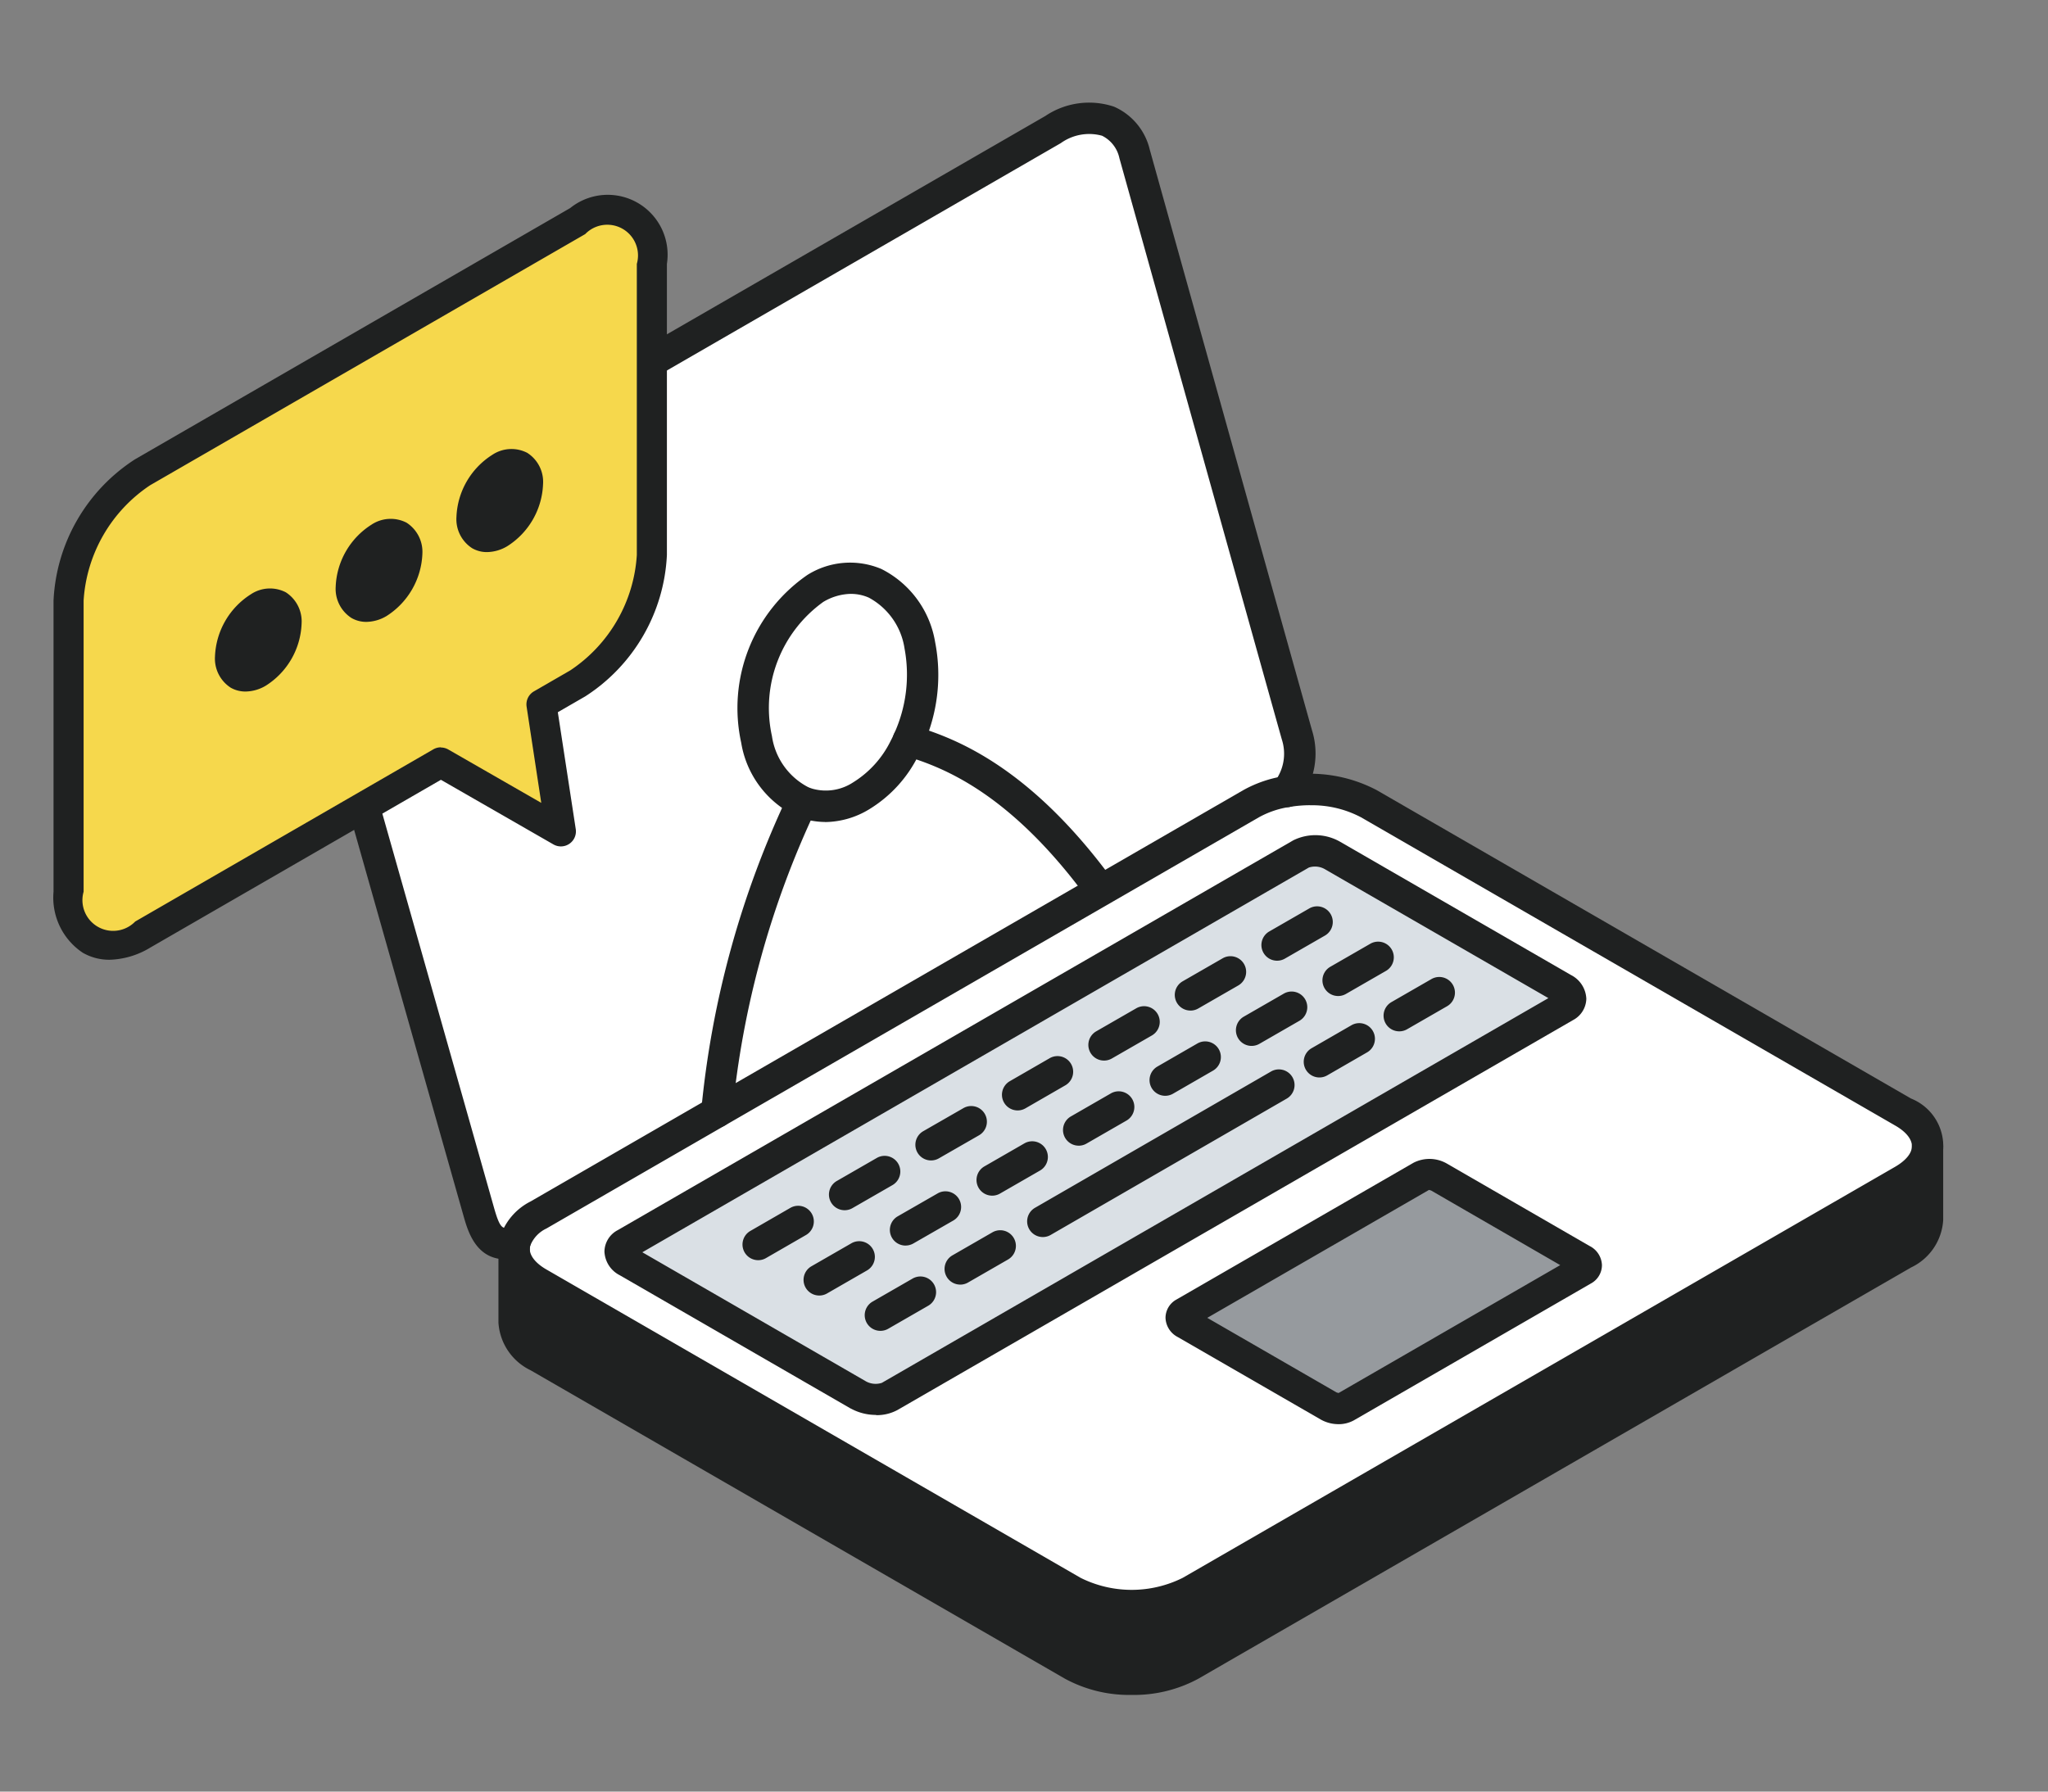 <svg xmlns="http://www.w3.org/2000/svg" width="80" height="70"><rect width="100%" height="100%" fill="#808080" stroke="none"/><path d="M12.868 21.599a2.567 2.567 0 00-.807 1.949 1.722 1.722 0 00.054.551l6.593 23.27c.237.832.5 1.383 1.4 1.178a1.8 1.8 0 01.921-1.073L48.87 31.403a4.1 4.1 0 011.384-.473 2.416 2.416 0 00.4-2.2c-.234-.818-6.106-21.861-6.344-22.711-.4-1.423-1.7-1.812-3.185-.955L13.614 20.947a2.811 2.811 0 00-.746.652" fill="#fff"/><path d="M20.08 48.799v2.882a1.619 1.619 0 00.951 1.329l20.874 12.051a5.076 5.076 0 004.6 0L74.343 48.99a1.616 1.616 0 00.951-1.326v-2.882a1.616 1.616 0 01-.951 1.326L46.505 62.179a5.076 5.076 0 01-4.6 0L21.031 50.128a1.619 1.619 0 01-.951-1.329" fill="#1f2121"/><path d="M20.11 48.549a1.133 1.133 0 00-.03.252 1.62 1.62 0 00.951 1.33l20.874 12.048a5.075 5.075 0 004.6 0l27.838-16.072a1.4 1.4 0 000-2.655l-20.874-12.05a4.679 4.679 0 00-2.3-.551 5.375 5.375 0 00-.911.078 4.221 4.221 0 00-1.384.473L21.031 47.473a1.783 1.783 0 00-.921 1.073m4.408.756c-.357-.209-.4-.522-.086-.7l26.389-15.236a1.351 1.351 0 011.217.051l9.018 5.206c.357.209.4.519.086.7L34.752 54.56a1.365 1.365 0 01-1.219-.051zm21.785 2.407c-.205-.119-.227-.3-.051-.4l9.259-5.343a.769.769 0 01.692.025l5.587 3.228c.209.115.231.3.051.4l-9.259 5.346a.773.773 0 01-.692-.029z" fill="#fff"/><path d="M24.432 48.601c-.31.18-.27.494.087.7l9.016 5.206a1.364 1.364 0 001.219.05l26.39-15.235c.313-.184.27-.494-.087-.7l-9.018-5.206a1.351 1.351 0 00-1.218-.05z" fill="#dae0e5"/><path d="M46.253 51.306c-.177.1-.155.285.051.4l5.588 3.224a.772.772 0 00.692.029l9.259-5.346c.18-.1.158-.285-.051-.4l-5.588-3.228a.77.77 0 00-.692-.025z" fill="#969a9e"/><path d="M34.222 55.292a1.706 1.706 0 00.834-.2l26.393-15.237a.968.968 0 00.517-.835 1.094 1.094 0 00-.6-.925l-9.022-5.209a1.946 1.946 0 00-1.826-.053L24.125 48.066a.963.963 0 00-.514.833 1.091 1.091 0 00.6.927l9.02 5.208h.005a2.044 2.044 0 00.987.249m26.261-16.285L34.447 54.03a.781.781 0 01-.609-.052l-8.747-5.05 26.036-15.032a.773.773 0 01.6.05z" fill="#1f2121"/><path d="M44.207 63.342a5.277 5.277 0 002.605-.634l27.837-16.071a2 2 0 000-3.716l-20.872-12.05a5.6 5.6 0 00-3.624-.546 4.81 4.81 0 00-1.585.546L20.725 46.943a2.367 2.367 0 00-1.212 1.467 1.736 1.736 0 00-.045.389 2.222 2.222 0 001.257 1.859l20.874 12.051a5.265 5.265 0 002.608.634m6.96-31.88a4.1 4.1 0 011.994.468L74.04 43.982c.41.236.645.527.645.8s-.235.558-.646.8l-27.84 16.067a4.47 4.47 0 01-3.987 0L21.34 49.598c-.41-.237-.645-.528-.645-.8a.558.558 0 01.014-.116 1.245 1.245 0 01.633-.681L49.181 31.93a3.6 3.6 0 011.182-.4 4.8 4.8 0 01.807-.069" fill="#1f2121"/><path d="M52.279 55.645a1.234 1.234 0 00.607-.151l9.262-5.348a.817.817 0 00.428-.715.87.87 0 00-.488-.751l-5.577-3.222a1.366 1.366 0 00-1.3-.025l-9.264 5.346a.819.819 0 00-.419.707.879.879 0 00.476.753l5.588 3.224a1.4 1.4 0 00.693.181m8.661-6.214l-8.663 5c.007-.009-.056-.016-.08-.029l-5.044-2.911 8.664-5c0 .007.059.015.083.027z" fill="#1f2121"/><path d="M44.207 66.223a5.277 5.277 0 002.605-.634l27.837-16.066a2.195 2.195 0 001.257-1.856v-2.882a.612.612 0 00-1.224 0v2.882c0 .268-.235.558-.646.8L46.199 64.531a4.473 4.473 0 01-3.987 0L21.34 52.48c-.41-.237-.645-.528-.645-.8v-2.882a.612.612 0 10-1.224 0v2.882a2.22 2.22 0 001.257 1.859L41.601 65.59a5.263 5.263 0 002.608.633" fill="#1f2121"/><path d="M19.75 49.203a2.251 2.251 0 00.5-.06.612.612 0 00-.271-1.194c-.335.075-.436.1-.678-.75l-6.592-23.268a1.114 1.114 0 01-.032-.35.6.6 0 000-.066 1.94 1.94 0 01.635-1.49l.033-.037a2.227 2.227 0 01.58-.512L41.438 5.592a1.9 1.9 0 011.61-.289 1.27 1.27 0 01.679.878s6.164 22.084 6.346 22.715a1.8 1.8 0 01-.3 1.667.612.612 0 00.984.729 3.031 3.031 0 00.5-2.735c-.179-.626-6.343-22.706-6.343-22.706a2.445 2.445 0 00-1.395-1.682 3.065 3.065 0 00-2.686.363L13.307 20.416a3.4 3.4 0 00-.9.774 3.136 3.136 0 00-.964 2.357 2.314 2.314 0 00.077.714l6.594 23.273c.162.565.477 1.668 1.632 1.668m20.989-.869a.607.607 0 00.306-.082l9.219-5.325a.612.612 0 10-.612-1.06l-9.219 5.325a.612.612 0 00.307 1.142m-3.222 1.859a.609.609 0 00.3-.082l1.563-.9a.612.612 0 00-.611-1.061l-1.563.9a.612.612 0 00.306 1.142m-3.118 1.807a.61.61 0 00.306-.082l1.563-.9a.612.612 0 00-.613-1.06l-1.563.9a.612.612 0 00.307 1.142m20.268-11.702a.613.613 0 00.306-.082l1.563-.9a.612.612 0 00-.613-1.06l-1.563.9a.612.612 0 00.307 1.142m-3.12 1.802a.613.613 0 00.306-.082l1.56-.9a.612.612 0 00-.612-1.06l-1.56.9a.612.612 0 00.306 1.142m.732-3.182a.609.609 0 00.306-.082l1.563-.9a.612.612 0 00-.613-1.06l-1.563.9a.612.612 0 00.307 1.142m-3.38 1.949a.614.614 0 00.306-.082l1.563-.9a.612.612 0 00-.613-1.06l-1.563.9a.612.612 0 00.307 1.142m.995-3.329a.61.61 0 00.306-.082l1.564-.9a.612.612 0 00-.613-1.06l-1.563.9a.612.612 0 00.306 1.142m-3.379 1.949a.609.609 0 00.3-.082l1.564-.9a.612.612 0 00-.611-1.061l-1.564.9a.612.612 0 00.306 1.142m-.986 3.33a.608.608 0 00.306-.082l1.56-.9a.612.612 0 10-.612-1.06l-1.56.9a.612.612 0 00.306 1.142m-2.389-1.376a.611.611 0 00.306-.082l1.564-.9a.612.612 0 00-.613-1.06l-1.564.9a.612.612 0 00.307 1.142m-.991 3.326a.61.61 0 00.305-.082l1.563-.9a.612.612 0 10-.611-1.061l-1.563.9a.612.612 0 00.306 1.142m-2.385-1.377a.608.608 0 00.306-.082l1.56-.9a.612.612 0 00-.612-1.06l-1.56.9a.612.612 0 00.306 1.142m-.994 3.33a.607.607 0 00.306-.082l1.564-.9a.612.612 0 00-.613-1.06l-1.563.9a.612.612 0 00.306 1.142m-2.388-1.376a.612.612 0 00.306-.082l1.567-.9a.612.612 0 10-.612-1.06l-1.567.9a.612.612 0 00.306 1.142m-.991 3.325a.612.612 0 00.3-.081l1.567-.9a.612.612 0 00-.61-1.061l-1.567.9a.612.612 0 00.306 1.143m-2.381-1.381a.606.606 0 00.306-.082l1.564-.9a.612.612 0 00-.613-1.06l-1.563.9a.612.612 0 00.307 1.142m-.992 3.333a.606.606 0 00.306-.082l1.563-.9a.612.612 0 00-.612-1.06l-1.564.9a.612.612 0 00.307 1.142m-2.385-1.381a.6.6 0 00.305-.082l1.56-.9a.612.612 0 10-.612-1.06l-1.56.9a.612.612 0 00.307 1.142" fill="#1f2121"/><g fill="#1f2121"><path d="M32.231 32.119a3.374 3.374 0 001.707-.49 5.091 5.091 0 001.939-2.119 5.54 5.54 0 00.16-.331 6.709 6.709 0 00.49-4.1 3.909 3.909 0 00-2.1-2.849 3.135 3.135 0 00-2.884.231 6.314 6.314 0 00-2.59 6.556 3.87 3.87 0 002.144 2.87 3.044 3.044 0 001.131.229m1.011-8.912a1.719 1.719 0 01.7.147 2.712 2.712 0 011.395 1.989 5.559 5.559 0 01-.412 3.337c-.04.09-.082.176-.13.268a3.946 3.946 0 01-1.466 1.623 1.94 1.94 0 01-1.572.253 1.615 1.615 0 01-.177-.062 2.681 2.681 0 01-1.423-2 5.1 5.1 0 012.004-5.24 2.171 2.171 0 011.083-.316"/><path d="M27.998 44.064a.612.612 0 00.606-.536 35.706 35.706 0 013.275-11.922.612.612 0 00-1.086-.564 36.926 36.926 0 00-3.4 12.335.611.611 0 00.532.682.6.6 0 00.076 0m14.868-8.848a.612.612 0 00.491-.977c-3.317-4.463-6.234-5.441-7.7-5.891a.612.612 0 00-.36 1.17c1.319.406 3.965 1.269 7.074 5.452a.611.611 0 00.492.247"/></g><path d="M17.224 29.791L5.579 36.514c-1.6.924-2.9.175-2.9-1.673V23.468a6.4 6.4 0 012.9-5.018l16.992-9.811c1.6-.924 2.9-.175 2.9 1.673v11.374a6.4 6.4 0 01-2.9 5.017l-1.418.819.756 4.962z" fill="#f6d84c"/><path d="M4.282 37.499a3.215 3.215 0 001.589-.476l11.352-6.555 4.394 2.524a.587.587 0 00.873-.6l-.7-4.565 1.071-.618a6.957 6.957 0 003.19-5.526V10.31a2.339 2.339 0 00-3.778-2.181L5.282 17.941a6.957 6.957 0 00-3.191 5.526v11.374a2.589 2.589 0 001.142 2.384 2.067 2.067 0 001.047.274m12.94-8.3a.588.588 0 00-.294.079L5.282 36.005a1.2 1.2 0 01-2.016-1.164V23.467a5.849 5.849 0 012.6-4.509L22.86 9.146a1.2 1.2 0 012.016 1.164v11.374a5.852 5.852 0 01-2.6 4.509l-1.418.819a.587.587 0 00-.287.6l.572 3.757-3.631-2.085a.586.586 0 00-.292-.078" fill="#1f2121"/><path d="M11.193 24.37a2.432 2.432 0 01-1.1 1.914c-.611.352-1.1.067-1.105-.638a2.454 2.454 0 011.105-1.917c.61-.353 1.1-.067 1.1.642m4.719-2.728a2.454 2.454 0 01-1.107 1.917c-.611.352-1.1.067-1.105-.638a2.445 2.445 0 011.1-1.914c.612-.352 1.106-.066 1.108.635m4.718-2.726a2.444 2.444 0 01-1.106 1.917c-.61.353-1.1.067-1.1-.637a2.44 2.44 0 011.105-1.918c.61-.353 1.1-.067 1.1.638" fill="#fff"/><path d="M9.014 26.87a1.352 1.352 0 01-.616-1.225 3.018 3.018 0 011.4-2.425 1.347 1.347 0 011.366-.078 1.354 1.354 0 01.617 1.227 3 3 0 01-1.398 2.421 1.582 1.582 0 01-.789.229 1.158 1.158 0 01-.58-.149zm4.716-2.724a1.352 1.352 0 01-.617-1.225 3.011 3.011 0 011.4-2.423 1.355 1.355 0 011.368-.076 1.356 1.356 0 01.618 1.223 3.022 3.022 0 01-1.401 2.425 1.588 1.588 0 01-.789.228 1.151 1.151 0 01-.579-.152zm4.716-2.725a1.347 1.347 0 01-.616-1.223 3.011 3.011 0 011.4-2.427 1.346 1.346 0 011.367-.077 1.345 1.345 0 01.616 1.223 3.005 3.005 0 01-1.398 2.424 1.588 1.588 0 01-.79.23 1.146 1.146 0 01-.579-.15z" fill="#1f2121" stroke="rgba(0,0,0,0)" stroke-miterlimit="10"/></svg>